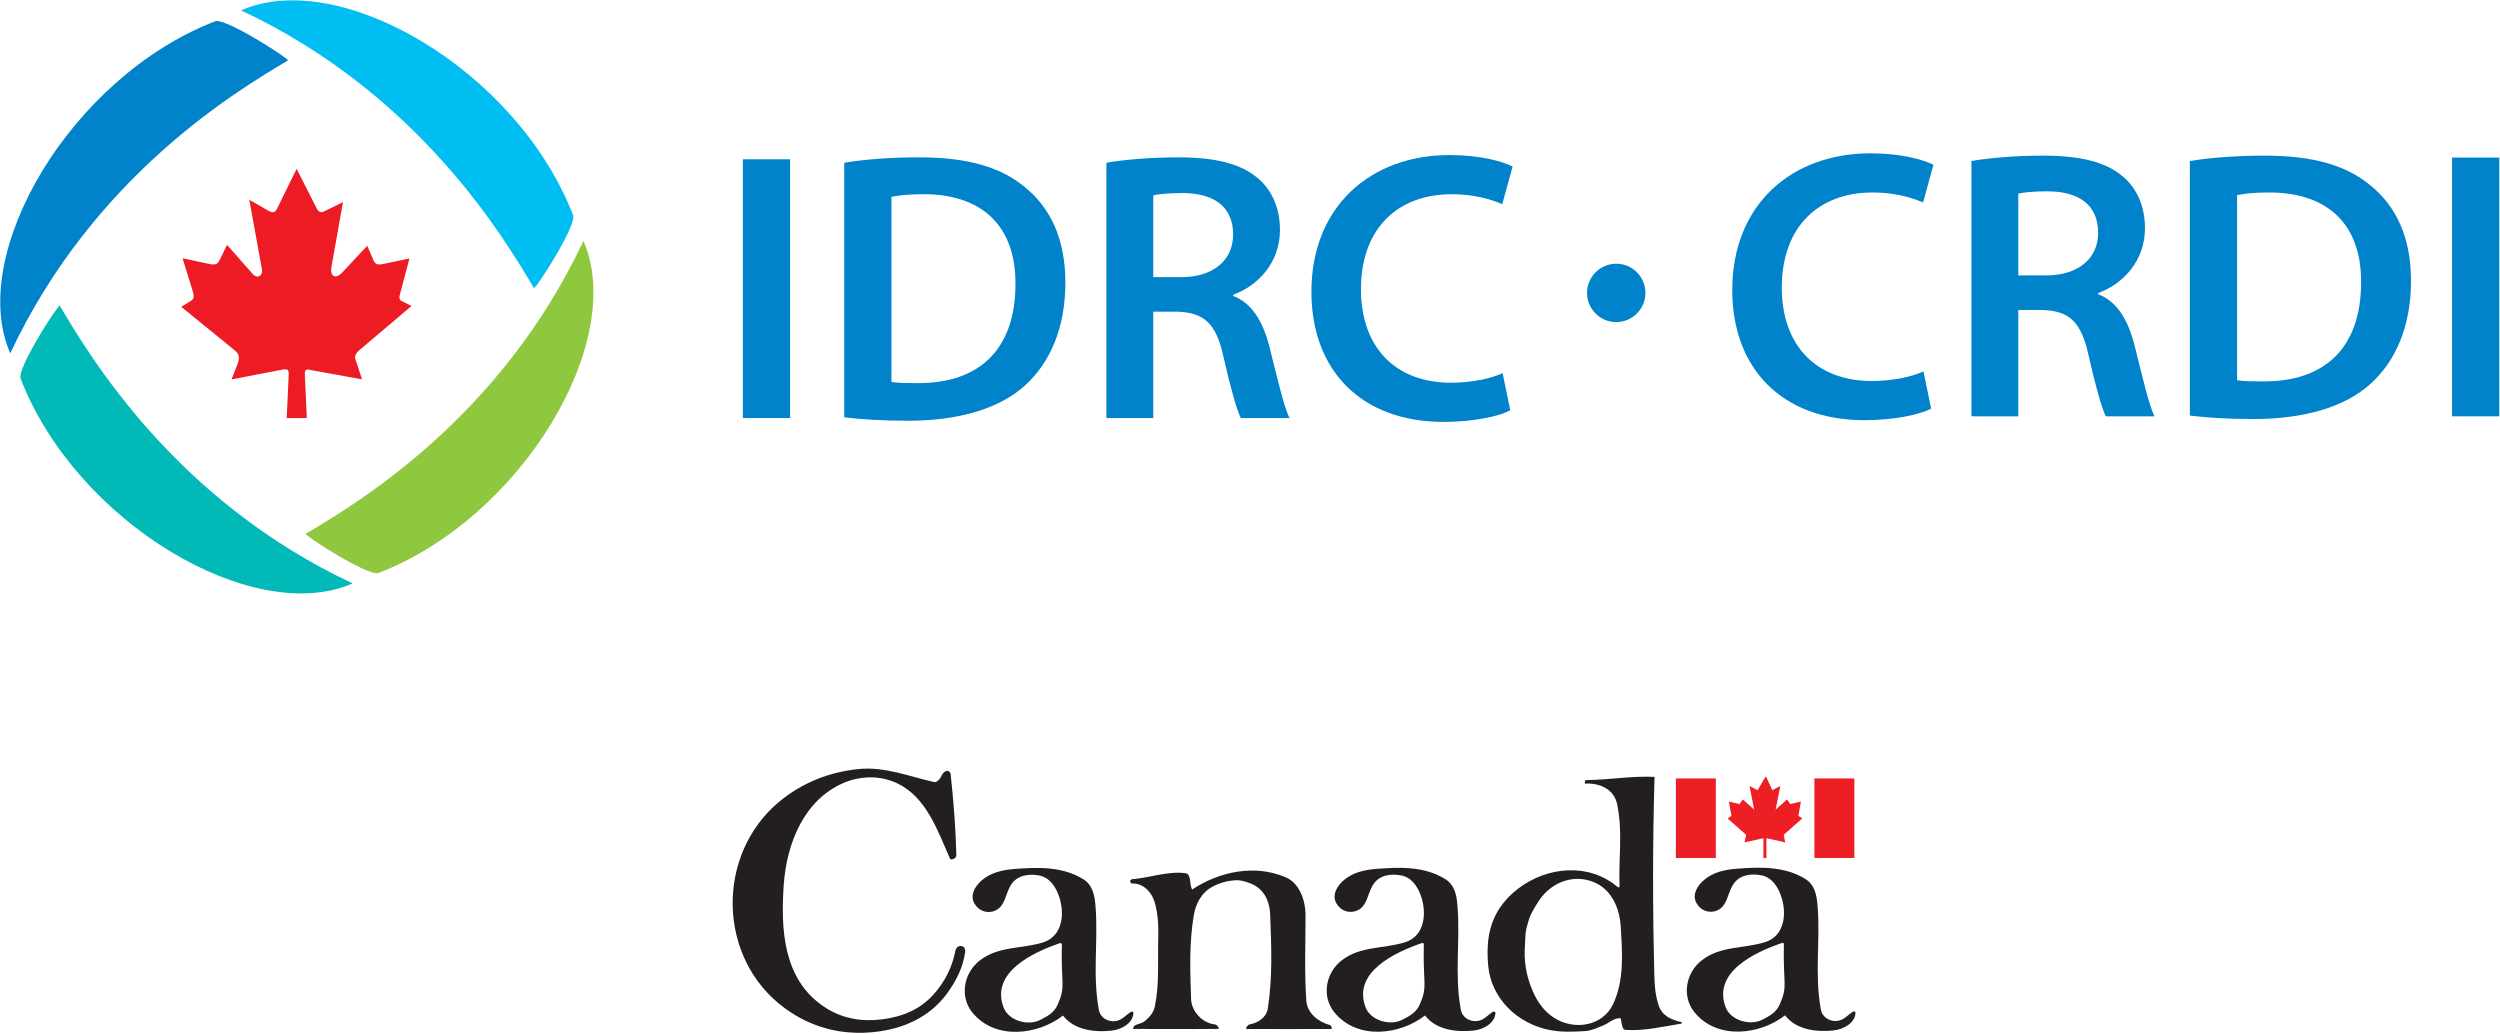 <?xml version="1.0" encoding="UTF-8" standalone="no"?>
<svg xmlns="http://www.w3.org/2000/svg" xmlns:xlink="http://www.w3.org/1999/xlink" xmlns:serif="http://www.serif.com/" width="100%" height="100%" viewBox="0 0 387 160" version="1.1" xml:space="preserve" style="fill-rule:evenodd;clip-rule:evenodd;stroke-linejoin:round;stroke-miterlimit:2;">
    <g transform="matrix(1,0,0,1,-8723.89,-926.637)">
        <g transform="matrix(1.633,0,0,1.633,8624.38,743.396)">
            <g transform="matrix(1.09,0,0,1.09,31.71,90.492)">
                <g transform="matrix(1,0,0,1,150.494,103.737)">
                    <path d="M0,-1.801C-2.408,-0.98 -6.082,0.76 -4.915,3.802C-4.469,4.968 -2.726,5.45 -1.646,4.835C-1.2,4.582 -0.552,4.323 -0.21,3.553C0.509,1.898 0.058,1.871 0.146,-1.736C0.146,-1.761 0.044,-1.816 0,-1.801M6.377,4.248C6.354,5.196 5.284,5.732 4.459,5.817C2.965,5.969 1.212,5.762 0.249,4.5C-1.894,6.182 -5.637,6.687 -7.638,4.223C-8.765,2.843 -8.395,0.791 -6.99,-0.296C-5.354,-1.552 -3.363,-1.284 -1.504,-1.86C0.282,-2.407 0.407,-4.479 -0.117,-5.931C-0.415,-6.744 -0.934,-7.523 -1.855,-7.684C-2.777,-7.85 -3.753,-7.695 -4.275,-6.855C-4.765,-6.073 -4.761,-5.01 -5.654,-4.624C-6.352,-4.323 -7.121,-4.615 -7.477,-5.281C-7.849,-5.987 -7.413,-6.712 -6.896,-7.191C-6.078,-7.936 -5.007,-8.171 -3.96,-8.249C-1.943,-8.402 0.177,-8.488 2.009,-7.36C2.83,-6.851 3.001,-5.955 3.066,-5.094C3.341,-2.053 2.788,0.872 3.364,3.996C3.495,4.703 4.171,5.061 4.795,4.985C5.365,4.915 5.675,4.497 6.152,4.175C6.229,4.123 6.377,4.196 6.377,4.248" style="fill:rgb(35,31,32);fill-rule:nonzero;"></path>
                </g>
                <g transform="matrix(1,0,0,1,110.526,94.305)">
                    <path d="M0,7.927C0.195,8.004 0.252,8.244 0.229,8.413C0.032,9.765 -0.534,10.904 -1.355,12.026C-2.918,14.151 -5.261,15.132 -7.749,15.38C-10.519,15.663 -13.166,14.994 -15.48,13.288C-21.354,8.963 -21.469,-0.028 -15.985,-4.624C-13.978,-6.298 -11.646,-7.222 -9.088,-7.494C-6.766,-7.736 -4.699,-6.863 -2.432,-6.355C-2.349,-6.337 -2.201,-6.432 -2.11,-6.509C-1.818,-6.753 -1.822,-7.191 -1.42,-7.325C-1.206,-7.397 -1.055,-7.187 -1.039,-7.074C-0.783,-4.696 -0.596,-2.367 -0.54,-0.004C-0.534,0.296 -1.021,0.461 -1.093,0.296C-2.184,-2.165 -3.153,-5.09 -5.74,-6.281C-7.183,-6.943 -8.864,-6.926 -10.34,-6.294C-13.803,-4.814 -15.297,-1.003 -15.548,2.524C-15.812,6.337 -15.661,10.779 -12.021,13.193C-10.477,14.221 -8.743,14.497 -6.986,14.269C-5.235,14.045 -3.642,13.406 -2.452,12.026C-1.522,10.953 -0.918,9.77 -0.634,8.339C-0.582,8.048 -0.318,7.791 0,7.927" style="fill:rgb(35,31,32);fill-rule:nonzero;"></path>
                </g>
                <g transform="matrix(1,0,0,1,125.107,107.885)">
                    <path d="M0,-11.273C-0.054,-11.404 0.104,-11.487 0.163,-11.494C1.734,-11.628 3.233,-12.21 4.783,-12.024C5.337,-11.959 5.121,-11.096 5.379,-10.594C7.737,-12.163 10.841,-12.825 13.534,-11.655C13.995,-11.455 14.354,-11.125 14.638,-10.669C15.089,-9.933 15.24,-9.117 15.246,-8.32C15.25,-5.856 15.137,-3.38 15.318,-0.918C15.391,0.151 16.351,0.921 17.414,1.206C17.428,1.207 17.661,1.531 17.438,1.531C14.781,1.531 12.635,1.541 10.142,1.531C9.931,1.531 10.245,1.159 10.354,1.139C11.168,0.997 11.852,0.484 11.965,-0.246C12.395,-3.029 12.274,-5.736 12.167,-8.491C12.146,-8.874 12.067,-9.289 11.926,-9.661C11.66,-10.359 11.125,-10.886 10.424,-11.144C9.984,-11.301 9.595,-11.438 9.101,-11.404C8.409,-11.355 7.767,-11.173 7.153,-10.845C6.164,-10.309 5.693,-9.348 5.52,-8.311C5.119,-5.866 5.214,-3.565 5.29,-1.091C5.321,-0.048 6.208,1.009 7.401,1.139C7.509,1.156 7.771,1.42 7.674,1.521C4.956,1.552 2.815,1.521 0.271,1.525C0.165,1.108 0.918,1.13 1.258,0.852C1.675,0.502 2.027,0.109 2.136,-0.415C2.557,-2.46 2.375,-4.317 2.436,-6.343C2.468,-7.402 2.418,-8.477 2.13,-9.486C1.888,-10.325 1.156,-11.166 0.159,-11.121C0.104,-11.118 0.032,-11.204 0,-11.273" style="fill:rgb(35,31,32);fill-rule:nonzero;"></path>
                </g>
                <g transform="matrix(1,0,0,1,181.816,103.727)">
                    <path d="M0,-1.801C-2.423,-0.984 -6.086,0.76 -4.924,3.803C-4.473,4.97 -2.73,5.452 -1.649,4.837C-1.208,4.582 -0.561,4.322 -0.223,3.552C0.507,1.898 0.056,1.867 0.137,-1.732C0.139,-1.762 0.031,-1.819 0,-1.801M6.365,4.247C6.355,5.195 5.271,5.73 4.447,5.815C2.955,5.97 1.202,5.761 0.24,4.499C-1.91,6.183 -5.651,6.686 -7.647,4.223C-8.764,2.844 -8.398,0.79 -6.994,-0.292C-5.361,-1.553 -3.376,-1.286 -1.517,-1.86C0.276,-2.408 0.405,-4.478 -0.129,-5.932C-0.424,-6.749 -0.933,-7.521 -1.864,-7.687C-2.79,-7.853 -3.764,-7.694 -4.286,-6.857C-4.779,-6.075 -4.769,-5.012 -5.663,-4.621C-6.356,-4.323 -7.128,-4.619 -7.475,-5.282C-7.854,-5.989 -7.416,-6.71 -6.897,-7.191C-6.086,-7.939 -5.018,-8.174 -3.966,-8.249C-1.953,-8.403 0.169,-8.487 2.006,-7.358C2.824,-6.853 2.991,-5.955 3.061,-5.096C3.333,-2.057 2.784,0.872 3.353,3.996C3.49,4.703 4.161,5.062 4.791,4.982C5.361,4.911 5.666,4.495 6.145,4.178C6.229,4.12 6.373,4.198 6.365,4.247" style="fill:rgb(35,31,32);fill-rule:nonzero;"></path>
                </g>
                <g transform="matrix(1,0,0,1,165.556,100.405)">
                    <path d="M0,-3.704C-1.742,-4.508 -3.729,-3.853 -4.86,-2.213C-5.114,-1.844 -5.321,-1.498 -5.52,-1.118C-5.769,-0.639 -5.78,-0.465 -5.953,0.103C-5.995,0.262 -6.032,0.466 -6.057,0.614C-6.07,0.709 -6.088,1.022 -6.09,1.063C-6.126,1.763 -6.18,2.462 -6.112,3.166C-6.024,4.081 -5.786,4.931 -5.423,5.762C-5.025,6.666 -4.465,7.468 -3.599,8.031C-1.784,9.192 0.666,8.732 1.548,6.841C2.541,4.712 2.343,2.332 2.206,0.056C2.106,-1.415 1.482,-3.027 0,-3.704M-0.824,-12.635C1.168,-12.655 3.153,-13.008 5.15,-12.917C4.983,-7.189 4.983,-1.467 5.131,4.261C5.146,5.153 5.21,6.075 5.506,6.952C5.802,7.853 6.593,8.218 7.503,8.409C7.519,8.409 7.519,8.539 7.503,8.539C5.848,8.809 4.271,9.196 2.625,9.088C2.331,9.067 2.317,8.621 2.249,8.315C2.231,8.251 2.253,8.064 2.122,8.066C1.558,8.08 1.164,8.506 0.682,8.705C0.159,8.917 -0.359,9.165 -0.916,9.193C-1.923,9.249 -2.895,9.304 -3.948,9.102C-6.806,8.559 -9.068,6.32 -9.318,3.501C-9.476,1.76 -9.339,0.016 -8.3,-1.536C-7.843,-2.208 -7.332,-2.72 -6.702,-3.206C-4.173,-5.133 -0.546,-5.466 1.959,-3.323C2.017,-3.272 2.11,-3.341 2.106,-3.402C2.003,-5.79 2.412,-8.085 1.89,-10.564C1.604,-11.909 0.265,-12.415 -0.908,-12.326C-0.918,-12.449 -0.918,-12.632 -0.824,-12.635" style="fill:rgb(35,31,32);fill-rule:nonzero;"></path>
                </g>
                <g transform="matrix(-1,0,0,1,348.597,52.567)">
                    <rect x="172.561" y="35.058" width="3.475" height="6.917" style="fill:rgb(237,31,36);"></rect>
                </g>
                <g transform="matrix(1,0,0,1,180.411,94.542)">
                    <path d="M0,-7.069L0.535,-5.892L1.229,-6.26L0.829,-4.209L1.818,-5.089L2.104,-4.687L3.026,-4.906L2.806,-3.66L3.137,-3.44L1.526,-2.01L1.665,-1.354L0.024,-1.72L0.024,0L-0.238,0L-0.238,-1.72L-1.882,-1.354L-1.738,-2.01L-3.35,-3.44L-3.016,-3.66L-3.236,-4.906L-2.322,-4.687L-2.03,-5.089L-1.043,-4.209L-1.442,-6.26L-0.743,-5.892L-0.065,-7.048L0,-7.069Z" style="fill:rgb(237,31,36);fill-rule:nonzero;"></path>
                </g>
                <g transform="matrix(-1,0,0,1,372.692,52.567)">
                    <rect x="184.608" y="35.058" width="3.476" height="6.917" style="fill:rgb(237,31,36);"></rect>
                </g>
                <g transform="matrix(1,0,0,1,119.011,103.748)">
                    <path d="M0,-1.805C-2.408,-0.985 -6.082,0.761 -4.912,3.802C-4.469,4.97 -2.724,5.451 -1.649,4.835C-1.196,4.583 -0.548,4.319 -0.214,3.552C0.511,1.897 0.06,1.867 0.149,-1.737C0.149,-1.762 0.044,-1.815 0,-1.805M6.376,4.246C6.353,5.196 5.286,5.73 4.459,5.814C2.963,5.968 1.216,5.758 0.249,4.498C-1.901,6.179 -5.643,6.685 -7.642,4.225C-8.756,2.841 -8.391,0.789 -6.982,-0.297C-5.354,-1.554 -3.37,-1.286 -1.504,-1.857C0.28,-2.409 0.412,-4.479 -0.119,-5.932C-0.415,-6.746 -0.928,-7.525 -1.86,-7.689C-2.778,-7.852 -3.749,-7.695 -4.282,-6.86C-4.767,-6.076 -4.765,-5.011 -5.659,-4.623C-6.352,-4.324 -7.125,-4.618 -7.473,-5.284C-7.846,-5.987 -7.413,-6.711 -6.895,-7.191C-6.078,-7.939 -5.005,-8.174 -3.962,-8.252C-1.945,-8.406 0.173,-8.49 2.013,-7.36C2.832,-6.851 2.995,-5.956 3.07,-5.098C3.336,-2.054 2.792,0.873 3.368,3.994C3.493,4.705 4.167,5.061 4.797,4.985C5.365,4.912 5.673,4.495 6.152,4.176C6.231,4.119 6.376,4.195 6.376,4.246" style="fill:rgb(35,31,32);fill-rule:nonzero;"></path>
                </g>
                <g transform="matrix(-1,0,0,1,186.947,-39.54)">
                    <rect x="91.42" y="73.317" width="4.107" height="22.506" style="fill:rgb(0,131,202);"></rect>
                </g>
                <g transform="matrix(1,0,0,1,104.341,36.983)">
                    <path d="M0,16.161C0.567,16.261 1.436,16.261 2.271,16.261C7.613,16.294 10.785,13.356 10.785,7.646C10.818,2.671 7.947,-0.168 2.805,-0.168C1.502,-0.168 0.567,-0.067 0,0.066L0,16.161ZM-4.107,-2.905C-2.304,-3.206 0,-3.373 2.438,-3.373C6.645,-3.373 9.55,-2.505 11.62,-0.768C13.791,1.001 15.126,3.673 15.126,7.513C15.126,11.519 13.757,14.524 11.62,16.461C9.383,18.498 5.81,19.534 1.436,19.534C-0.968,19.534 -2.771,19.4 -4.107,19.233L-4.107,-2.905Z" style="fill:rgb(0,131,202);fill-rule:nonzero;"></path>
                </g>
                <g transform="matrix(1,0,0,1,127.111,45.865)">
                    <path d="M0,-1.837L2.438,-1.837C5.209,-1.837 6.945,-3.306 6.945,-5.543C6.945,-8.014 5.209,-9.149 2.538,-9.149C1.235,-9.149 0.401,-9.049 0,-8.949L0,-1.837ZM-4.074,-11.787C-2.538,-12.054 -0.234,-12.255 2.137,-12.255C5.376,-12.255 7.58,-11.721 9.083,-10.451C10.318,-9.417 11.019,-7.847 11.019,-5.944C11.019,-3.039 9.049,-1.069 6.945,-0.301L6.945,-0.201C8.548,0.4 9.516,1.97 10.084,4.14C10.786,6.945 11.386,9.549 11.854,10.418L7.613,10.418C7.279,9.75 6.745,7.913 6.11,5.108C5.476,2.17 4.408,1.235 2.07,1.168L0,1.168L0,10.418L-4.074,10.418L-4.074,-11.787Z" style="fill:rgb(0,131,202);fill-rule:nonzero;"></path>
                </g>
                <g transform="matrix(1,0,0,1,158.161,34.412)">
                    <path d="M0,21.203C-0.968,21.703 -3.105,22.205 -5.81,22.205C-12.955,22.205 -17.296,17.73 -17.296,10.885C-17.296,3.472 -12.153,-1.002 -5.274,-1.002C-2.571,-1.002 -0.634,-0.435 0.201,-0.001L-0.7,3.272C-1.769,2.805 -3.238,2.404 -5.108,2.404C-9.683,2.404 -12.988,5.276 -12.988,10.684C-12.988,15.627 -10.083,18.799 -5.141,18.799C-3.472,18.799 -1.735,18.465 -0.667,17.964L0,21.203Z" style="fill:rgb(0,131,202);fill-rule:nonzero;"></path>
                </g>
                <g transform="matrix(1,0,0,1,194.761,34.261)">
                    <path d="M0,21.205C-0.969,21.705 -3.105,22.206 -5.811,22.206C-12.956,22.206 -17.296,17.732 -17.296,10.887C-17.296,3.474 -12.154,-1.001 -5.276,-1.001C-2.571,-1.001 -0.634,-0.433 0.2,0.001L-0.701,3.274C-1.771,2.807 -3.239,2.405 -5.108,2.405C-9.684,2.405 -12.989,5.277 -12.989,10.686C-12.989,15.628 -10.084,18.8 -5.143,18.8C-3.473,18.8 -1.736,18.467 -0.668,17.966L0,21.205Z" style="fill:rgb(0,131,202);fill-rule:nonzero;"></path>
                </g>
                <g transform="matrix(1,0,0,1,202.339,45.715)">
                    <path d="M0,-1.837L2.438,-1.837C5.208,-1.837 6.945,-3.306 6.945,-5.543C6.945,-8.014 5.208,-9.149 2.537,-9.149C1.234,-9.149 0.4,-9.049 0,-8.949L0,-1.837ZM-4.074,-11.787C-2.539,-12.054 -0.234,-12.255 2.137,-12.255C5.375,-12.255 7.579,-11.72 9.082,-10.451C10.317,-9.417 11.019,-7.847 11.019,-5.944C11.019,-3.039 9.049,-1.068 6.945,-0.3L6.945,-0.2C8.548,0.4 9.517,1.97 10.083,4.14C10.785,6.945 11.386,9.55 11.854,10.418L7.612,10.418C7.279,9.75 6.745,7.913 6.11,5.108C5.476,2.17 4.406,1.235 2.069,1.168L0,1.168L0,10.418L-4.074,10.418L-4.074,-11.787Z" style="fill:rgb(0,131,202);fill-rule:nonzero;"></path>
                </g>
                <g transform="matrix(1,0,0,1,221.368,36.834)">
                    <path d="M0,16.161C0.567,16.261 1.436,16.261 2.271,16.261C7.613,16.294 10.785,13.356 10.785,7.646C10.818,2.671 7.947,-0.168 2.805,-0.168C1.502,-0.168 0.567,-0.067 0,0.066L0,16.161ZM-4.107,-2.905C-2.304,-3.206 0,-3.373 2.438,-3.373C6.645,-3.373 9.55,-2.505 11.62,-0.768C13.79,1.002 15.126,3.673 15.126,7.513C15.126,11.52 13.757,14.525 11.62,16.461C9.383,18.498 5.81,19.534 1.436,19.534C-0.969,19.534 -2.771,19.4 -4.107,19.233L-4.107,-2.905Z" style="fill:rgb(0,131,202);fill-rule:nonzero;"></path>
                </g>
                <g transform="matrix(-1,0,0,1,484.236,-39.839)">
                    <rect x="240.065" y="73.467" width="4.106" height="22.505" style="fill:rgb(0,131,202);"></rect>
                </g>
                <g transform="matrix(0,-1,-1,0,167.374,42.86)">
                    <path d="M-2.539,-2.539C-3.941,-2.539 -5.078,-1.402 -5.078,-0.001C-5.078,1.402 -3.941,2.539 -2.539,2.539C-1.137,2.539 0,1.402 0,-0.001C0,-1.402 -1.137,-2.539 -2.539,-2.539" style="fill:rgb(0,131,202);fill-rule:nonzero;"></path>
                </g>
                <g transform="matrix(1,0,0,1,27.706,21.441)">
                    <path d="M0,29.214C-3.79,20.571 5.283,5.172 17.818,0.337C18.691,0 24.334,3.632 24.146,3.744C19.743,6.364 7.234,13.779 0,29.214" style="fill:rgb(0,131,202);fill-rule:nonzero;"></path>
                </g>
                <g transform="matrix(1,0,0,1,50.833,52.672)">
                    <path d="M0,-14.447L1.778,-18.062L3.544,-14.581C3.766,-14.212 3.942,-14.241 4.295,-14.422L5.81,-15.171L4.826,-9.647C4.621,-8.69 5.166,-8.413 5.754,-9.059L7.914,-11.368L8.487,-10.062C8.68,-9.664 8.973,-9.722 9.355,-9.797L11.589,-10.266L10.842,-7.444L10.827,-7.385C10.739,-7.017 10.563,-6.709 10.975,-6.533L11.768,-6.135L7.168,-2.237C6.699,-1.752 6.86,-1.606 7.039,-1.062L7.464,0.245L3.17,-0.531C2.643,-0.663 2.502,-0.663 2.488,-0.235L2.666,3.615L0.917,3.615L1.09,-0.22C1.09,-0.705 0.949,-0.691 0.082,-0.514L-3.886,0.252L-3.373,-1.056C-3.197,-1.555 -3.153,-1.895 -3.55,-2.23L-8.258,-6.066L-7.39,-6.595C-7.14,-6.788 -7.125,-6.994 -7.257,-7.42L-8.142,-10.285L-5.875,-9.802C-5.246,-9.655 -5.069,-9.802 -4.906,-10.157L-4.276,-11.45L-2.04,-8.922C-1.642,-8.451 -1.083,-8.76 -1.261,-9.436L-2.337,-15.372L-0.676,-14.418C-0.41,-14.256 -0.13,-14.21 0.03,-14.52" style="fill:rgb(237,28,36);fill-rule:nonzero;"></path>
                </g>
                <g transform="matrix(1,0,0,1,47.777,41.371)">
                    <path d="M0,-20.544C8.643,-24.334 24.042,-15.261 28.877,-2.726C29.214,-1.853 25.582,3.79 25.47,3.602C22.85,-0.802 15.435,-13.31 0,-20.544" style="fill:rgb(0,189,242);fill-rule:nonzero;"></path>
                </g>
                <g transform="matrix(1,0,0,1,77.552,70.092)">
                    <path d="M0,-29.214C3.79,-20.571 -5.283,-5.172 -17.817,-0.337C-18.69,0 -24.334,-3.632 -24.146,-3.744C-19.742,-6.364 -7.234,-13.779 0,-29.214" style="fill:rgb(143,199,62);fill-rule:nonzero;"></path>
                </g>
                <g transform="matrix(1,0,0,1,57.483,50.12)">
                    <path d="M0,20.544C-8.643,24.334 -24.042,15.261 -28.877,2.727C-29.214,1.854 -25.582,-3.79 -25.47,-3.602C-22.85,0.802 -15.435,13.31 0,20.544" style="fill:rgb(1,185,183);fill-rule:nonzero;"></path>
                </g>
            </g>
        </g>
    </g>
</svg>
